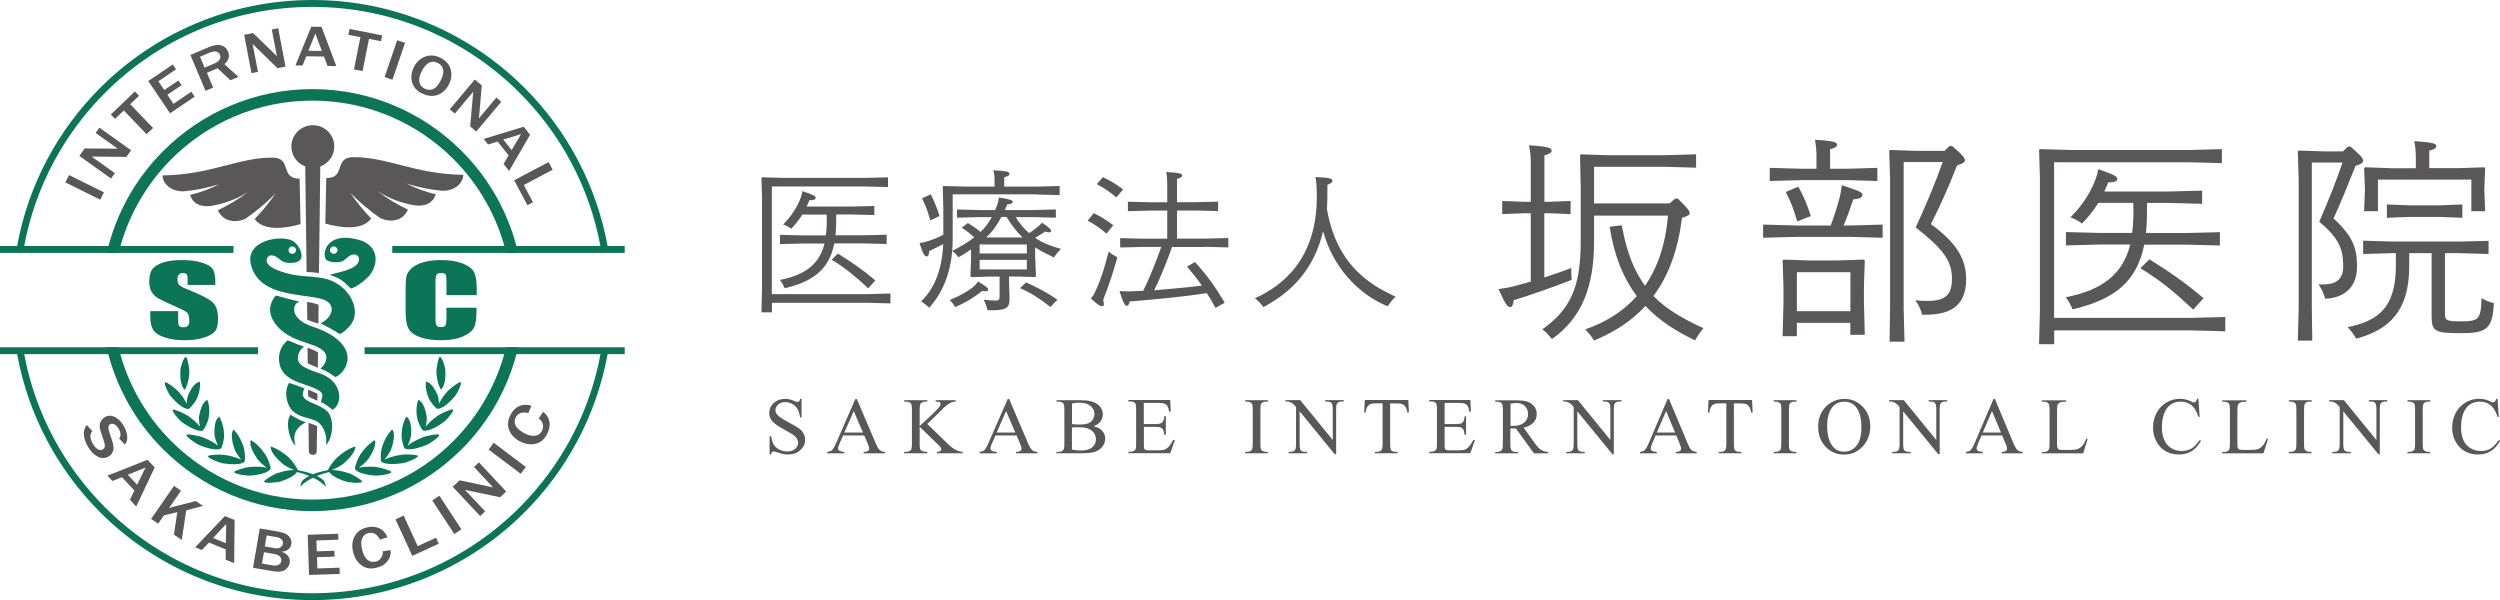 <?xml version="1.0" encoding="UTF-8"?>
<svg id="_レイヤー_2" data-name="レイヤー_2" xmlns="http://www.w3.org/2000/svg" viewBox="0 0 264.36 63.47">
  <defs>
    <style>
      .cls-1, .cls-2 {
        fill: #595757;
      }

      .cls-3, .cls-4 {
        fill: #0c7557;
      }

      .cls-2, .cls-4 {
        fill-rule: evenodd;
      }
    </style>
  </defs>
  <g id="_レイヤー_1-2" data-name="レイヤー_1">
    <g>
      <g>
        <path class="cls-1" d="M84.76,42.18v1.95h-.16c-.05-.37-.14-.67-.27-.89-.13-.22-.32-.4-.56-.53-.24-.13-.49-.19-.75-.19-.29,0-.54.09-.73.26-.19.18-.29.38-.29.6,0,.17.06.33.18.47.17.21.59.48,1.25.83.54.28.9.5,1.1.65.2.15.35.33.45.53.11.2.16.42.16.64,0,.43-.17.79-.51,1.1-.34.31-.77.46-1.3.46-.17,0-.32-.01-.47-.04-.09-.01-.27-.06-.54-.15s-.45-.13-.52-.13-.13.02-.17.06c-.04.04-.07.13-.09.26h-.16v-1.93h.16c.07.4.17.71.3.91.12.2.31.37.57.5.26.13.54.2.84.2.35,0,.63-.09.84-.27.2-.18.31-.4.31-.65,0-.14-.04-.28-.12-.42-.08-.14-.2-.27-.36-.39-.11-.08-.41-.26-.9-.53s-.84-.48-1.05-.65-.36-.34-.47-.53-.16-.41-.16-.64c0-.4.16-.75.47-1.04.32-.29.72-.44,1.21-.44.3,0,.63.07.97.22.16.07.27.1.33.1.07,0,.13-.02.18-.06.05-.04.08-.13.11-.26h.16Z"/>
        <path class="cls-1" d="M91.37,46.05h-2.22l-.39.89c-.1.22-.14.38-.14.49,0,.09.04.16.13.23.08.06.26.11.54.13v.15h-1.81v-.15c.24-.04.4-.1.47-.16.14-.13.3-.4.48-.81l2.02-4.63h.15l2,4.68c.16.38.31.62.44.73.13.11.31.17.55.19v.15h-2.26v-.15c.23-.01.38-.05.46-.11s.12-.14.12-.23c0-.12-.06-.31-.17-.58l-.35-.81ZM91.25,45.74l-.97-2.27-1,2.27h1.97Z"/>
        <path class="cls-1" d="M98.05,44.82l2.12,2.06c.35.34.64.57.89.69.25.12.49.19.74.21v.15h-2.73v-.15c.16,0,.28-.03.35-.08.07-.05.11-.11.11-.18s-.01-.13-.04-.18c-.03-.05-.12-.15-.26-.29l-1.98-1.92v1.81c0,.28.02.47.05.56.03.07.09.13.18.18.12.07.25.1.39.1h.19v.15h-2.45v-.15h.2c.24,0,.41-.07.52-.2.07-.09.1-.3.1-.64v-3.63c0-.29-.02-.47-.06-.57-.03-.07-.09-.13-.17-.17-.12-.07-.25-.1-.39-.1h-.2v-.15h2.45v.15h-.19c-.13,0-.26.03-.39.1-.09.04-.15.11-.18.2s-.05.27-.05.55v1.72c.06-.05.25-.23.58-.53.84-.75,1.34-1.26,1.52-1.51.08-.11.11-.21.11-.29,0-.06-.03-.12-.09-.17-.06-.05-.16-.07-.3-.07h-.13v-.15h2.11v.15c-.12,0-.24.02-.34.05s-.23.09-.37.18c-.15.09-.33.23-.54.42-.06.05-.35.34-.86.85l-.88.85Z"/>
        <path class="cls-1" d="M107.48,46.05h-2.22l-.39.89c-.1.22-.14.38-.14.49,0,.09.04.16.13.23.08.06.26.11.54.13v.15h-1.81v-.15c.24-.04.4-.1.47-.16.14-.13.3-.4.48-.81l2.02-4.63h.15l2,4.68c.16.38.31.62.44.73s.31.17.55.19v.15h-2.26v-.15c.23-.01.38-.05.46-.11s.12-.14.12-.23c0-.12-.06-.31-.17-.58l-.35-.81ZM107.36,45.74l-.97-2.27-1,2.27h1.97Z"/>
        <path class="cls-1" d="M115.57,45.06c.4.08.69.22.89.4.27.25.41.57.41.93,0,.28-.09.55-.27.8s-.43.44-.74.56c-.31.12-.8.18-1.44.18h-2.71v-.15h.22c.24,0,.41-.07.52-.22.06-.1.1-.3.1-.62v-3.63c0-.35-.04-.57-.12-.66-.11-.12-.27-.18-.49-.18h-.22v-.15h2.48c.46,0,.83.03,1.11.1.42.1.75.28.97.53.22.25.34.54.34.87,0,.28-.09.53-.26.76-.17.22-.43.39-.77.5ZM113.35,44.84c.1.02.22.03.36.04s.28.01.44.01c.41,0,.72-.04.93-.13.21-.09.37-.22.48-.4.11-.18.17-.38.17-.59,0-.33-.14-.61-.41-.84s-.67-.35-1.2-.35c-.28,0-.54.03-.76.09v2.16ZM113.35,47.53c.33.08.65.11.97.11.51,0,.9-.11,1.17-.34.27-.23.4-.5.4-.84,0-.22-.06-.43-.18-.63s-.32-.36-.59-.48c-.27-.12-.61-.17-1.02-.17-.17,0-.32,0-.45,0-.13,0-.22.02-.3.03v2.31Z"/>
        <path class="cls-1" d="M120.95,42.62v2.22h1.26c.33,0,.55-.05.66-.15.15-.13.23-.35.25-.67h.16v1.96h-.16c-.04-.27-.08-.45-.12-.53-.05-.1-.13-.17-.25-.23-.12-.06-.29-.08-.53-.08h-1.26v1.85c0,.25.01.4.03.45.02.05.06.1.12.13.06.03.16.05.32.05h.97c.32,0,.56-.02.71-.07.15-.04.29-.13.42-.26.18-.17.35-.43.54-.78h.17l-.49,1.41h-4.42v-.15h.2c.14,0,.26-.03.38-.1.09-.04.15-.11.18-.2.03-.09.05-.27.05-.54v-3.65c0-.36-.04-.58-.11-.66-.1-.11-.27-.17-.51-.17h-.2v-.15h4.42l.06,1.23h-.16c-.06-.3-.13-.5-.2-.61-.07-.11-.18-.19-.32-.25-.11-.04-.31-.06-.6-.06h-1.57Z"/>
        <path class="cls-1" d="M134.07,47.78v.15h-2.41v-.15h.2c.23,0,.4-.07.51-.2.07-.09.1-.3.1-.64v-3.63c0-.29-.02-.47-.05-.56-.03-.07-.08-.13-.17-.18-.12-.07-.25-.1-.38-.1h-.2v-.15h2.41v.15h-.2c-.23,0-.4.07-.5.2-.07.09-.1.3-.1.64v3.63c0,.28.02.47.05.56.03.07.08.13.17.18.12.07.25.1.38.1h.2Z"/>
        <path class="cls-1" d="M135.96,42.31h1.53l3.44,4.22v-3.25c0-.35-.04-.56-.12-.65-.1-.12-.26-.17-.49-.17h-.19v-.15h1.96v.15h-.2c-.24,0-.41.07-.51.22-.06.09-.09.29-.09.61v4.74h-.15l-3.71-4.53v3.46c0,.35.04.56.11.65.1.12.27.17.48.17h.2v.15h-1.96v-.15h.19c.24,0,.41-.07.51-.22.06-.09.09-.29.09-.61v-3.91c-.16-.19-.29-.32-.37-.38-.08-.06-.21-.12-.37-.17-.08-.03-.2-.04-.37-.04v-.15Z"/>
        <path class="cls-1" d="M148.92,42.31l.06,1.32h-.16c-.03-.23-.07-.4-.13-.5-.08-.16-.2-.28-.34-.36-.14-.08-.33-.11-.56-.11h-.79v4.3c0,.35.04.56.11.65.1.12.27.17.48.17h.2v.15h-2.39v-.15h.2c.24,0,.41-.07.51-.22.06-.09.09-.29.09-.61v-4.3h-.68c-.26,0-.45.02-.56.06-.14.05-.27.15-.37.3-.1.15-.16.35-.18.61h-.16l.07-1.32h4.59Z"/>
        <path class="cls-1" d="M152.76,42.62v2.22h1.24c.32,0,.54-.05.64-.15.14-.13.22-.35.24-.67h.15v1.96h-.15c-.04-.27-.08-.45-.12-.53-.05-.1-.13-.17-.24-.23-.11-.06-.29-.08-.52-.08h-1.24v1.85c0,.25.01.4.03.45.02.05.06.1.12.13s.16.05.31.05h.95c.32,0,.55-.02.69-.07.14-.04.28-.13.41-.26.17-.17.35-.43.53-.78h.17l-.49,1.41h-4.34v-.15h.2c.13,0,.26-.03.38-.1.09-.04.15-.11.18-.2s.05-.27.05-.54v-3.65c0-.36-.04-.58-.11-.66-.1-.11-.27-.17-.5-.17h-.2v-.15h4.34l.06,1.23h-.16c-.06-.3-.12-.5-.19-.61-.07-.11-.17-.19-.31-.25-.11-.04-.31-.06-.59-.06h-1.54Z"/>
        <path class="cls-1" d="M163.71,47.94h-1.5l-1.91-2.63c-.14,0-.26,0-.34,0-.04,0-.07,0-.12,0-.04,0-.08,0-.13,0v1.64c0,.35.04.57.12.66.1.12.26.18.47.18h.22v.15h-2.41v-.15h.21c.24,0,.41-.08.51-.23.06-.09.09-.29.09-.61v-3.63c0-.35-.04-.57-.12-.66-.11-.12-.27-.18-.48-.18h-.21v-.15h2.05c.6,0,1.04.04,1.32.13.28.09.52.25.72.48.2.23.3.51.3.84,0,.35-.11.65-.34.9-.23.25-.58.44-1.05.54l1.16,1.61c.27.37.49.62.69.74.19.12.44.2.75.23v.15ZM159.72,45.04c.05,0,.1,0,.14,0,.04,0,.07,0,.1,0,.54,0,.94-.12,1.21-.35s.41-.53.41-.89-.11-.64-.33-.86c-.22-.22-.51-.33-.87-.33-.16,0-.38.03-.65.08v2.34Z"/>
        <path class="cls-1" d="M165.32,42.31h1.53l3.44,4.22v-3.25c0-.35-.04-.56-.12-.65-.1-.12-.26-.17-.49-.17h-.19v-.15h1.96v.15h-.2c-.24,0-.41.07-.51.22-.06.09-.09.29-.09.61v4.74h-.15l-3.71-4.53v3.46c0,.35.04.56.11.65.1.12.27.17.48.17h.2v.15h-1.96v-.15h.19c.24,0,.41-.07.51-.22.06-.09.09-.29.09-.61v-3.91c-.16-.19-.29-.32-.37-.38-.08-.06-.21-.12-.37-.17-.08-.03-.2-.04-.37-.04v-.15Z"/>
        <path class="cls-1" d="M177.25,46.05h-2.18l-.38.89c-.09.22-.14.38-.14.49,0,.09.04.16.12.23.08.06.26.11.53.13v.15h-1.77v-.15c.24-.04.39-.1.46-.16.14-.13.3-.4.47-.81l1.98-4.63h.15l1.96,4.68c.16.38.3.62.43.73.13.11.31.17.54.19v.15h-2.22v-.15c.22-.01.38-.05.45-.11.08-.06.12-.14.12-.23,0-.12-.06-.31-.17-.58l-.34-.81ZM177.13,45.74l-.95-2.27-.98,2.27h1.93Z"/>
        <path class="cls-1" d="M185.27,42.31l.06,1.32h-.16c-.03-.23-.07-.4-.13-.5-.08-.16-.2-.28-.34-.36-.14-.08-.33-.11-.56-.11h-.79v4.3c0,.35.04.56.11.65.1.12.27.17.48.17h.2v.15h-2.39v-.15h.2c.24,0,.41-.07.51-.22.06-.09.09-.29.09-.61v-4.3h-.68c-.26,0-.45.02-.56.06-.14.05-.27.15-.37.3-.1.15-.16.35-.18.61h-.16l.07-1.32h4.59Z"/>
        <path class="cls-1" d="M189.96,47.78v.15h-2.41v-.15h.2c.23,0,.4-.07.51-.2.07-.09.1-.3.1-.64v-3.63c0-.29-.02-.47-.05-.56-.03-.07-.08-.13-.17-.18-.12-.07-.25-.1-.38-.1h-.2v-.15h2.41v.15h-.2c-.23,0-.4.07-.5.2-.07.09-.1.3-.1.64v3.63c0,.28.02.47.05.56.03.07.08.13.17.18.12.07.25.1.38.1h.2Z"/>
        <path class="cls-1" d="M195.07,42.18c.73,0,1.36.28,1.9.83.54.55.8,1.25.8,2.08s-.27,1.56-.81,2.13c-.54.56-1.19.85-1.96.85s-1.43-.27-1.95-.83c-.53-.55-.79-1.26-.79-2.14s.3-1.62.91-2.19c.53-.49,1.16-.73,1.9-.73ZM194.99,42.48c-.5,0-.91.19-1.21.56-.38.46-.57,1.15-.57,2.04s.2,1.62.59,2.12c.3.38.7.56,1.2.56.53,0,.96-.21,1.31-.62.34-.41.52-1.06.52-1.95,0-.96-.19-1.68-.57-2.15-.3-.38-.73-.57-1.26-.57Z"/>
        <path class="cls-1" d="M199.78,42.31h1.53l3.44,4.22v-3.25c0-.35-.04-.56-.12-.65-.1-.12-.26-.17-.49-.17h-.19v-.15h1.96v.15h-.2c-.24,0-.41.07-.51.22-.06.09-.09.29-.09.61v4.74h-.15l-3.71-4.53v3.46c0,.35.04.56.11.65.1.12.27.17.48.17h.2v.15h-1.96v-.15h.19c.24,0,.41-.07.51-.22.06-.09.09-.29.09-.61v-3.91c-.16-.19-.29-.32-.37-.38-.08-.06-.21-.12-.37-.17-.08-.03-.2-.04-.37-.04v-.15Z"/>
        <path class="cls-1" d="M211.71,46.05h-2.18l-.38.89c-.09.22-.14.38-.14.49,0,.09.04.16.12.23.08.06.26.11.53.13v.15h-1.77v-.15c.24-.04.39-.1.46-.16.14-.13.3-.4.47-.81l1.98-4.63h.15l1.96,4.68c.16.38.3.62.43.73.13.11.31.17.54.19v.15h-2.22v-.15c.22-.01.38-.05.45-.11.08-.06.12-.14.12-.23,0-.12-.06-.31-.17-.58l-.34-.81ZM211.59,45.74l-.95-2.27-.98,2.27h1.93Z"/>
        <path class="cls-1" d="M220.62,46.38l.14.03-.48,1.53h-4.36v-.15h.21c.24,0,.41-.08.51-.23.06-.09.09-.29.09-.61v-3.63c0-.35-.04-.57-.12-.66-.11-.12-.27-.18-.48-.18h-.21v-.15h2.55v.15c-.3,0-.51.02-.63.08s-.2.13-.25.22c-.04.09-.07.3-.07.63v3.53c0,.23.02.39.07.47.03.06.08.1.15.13.07.03.28.04.65.04h.41c.43,0,.73-.03.91-.1s.33-.18.48-.34.29-.42.43-.77Z"/>
        <path class="cls-1" d="M232.47,42.18l.13,1.91h-.13c-.17-.57-.42-.99-.73-1.24s-.7-.38-1.15-.38c-.37,0-.71.09-1.01.28-.3.19-.54.49-.71.91-.17.42-.26.93-.26,1.55,0,.51.08.95.25,1.32.16.37.41.66.74.86s.7.3,1.12.3c.37,0,.69-.08.97-.23.28-.16.59-.47.92-.93l.13.08c-.28.5-.61.87-.99,1.1s-.82.35-1.34.35c-.93,0-1.66-.35-2.17-1.04-.38-.51-.57-1.12-.57-1.82,0-.56.13-1.08.38-1.55.25-.47.6-.83,1.04-1.09.44-.26.92-.39,1.45-.39.41,0,.81.1,1.2.3.12.06.2.09.25.09.07,0,.14-.03.19-.08.07-.07.12-.18.15-.31h.15Z"/>
        <path class="cls-1" d="M239.69,46.38l.14.03-.48,1.53h-4.36v-.15h.21c.24,0,.41-.08.51-.23.06-.09.09-.29.09-.61v-3.63c0-.35-.04-.57-.12-.66-.11-.12-.27-.18-.48-.18h-.21v-.15h2.55v.15c-.3,0-.51.02-.63.08s-.2.13-.25.22c-.04.09-.07.3-.07.63v3.53c0,.23.02.39.07.47.03.06.08.1.15.13.07.03.28.04.65.04h.41c.43,0,.73-.03.91-.1s.33-.18.48-.34.29-.42.43-.77Z"/>
        <path class="cls-1" d="M244.43,47.78v.15h-2.41v-.15h.2c.23,0,.4-.07.51-.2.07-.09.1-.3.1-.64v-3.63c0-.29-.02-.47-.05-.56-.03-.07-.08-.13-.17-.18-.12-.07-.25-.1-.38-.1h-.2v-.15h2.41v.15h-.2c-.23,0-.4.07-.5.2-.07.09-.1.3-.1.64v3.63c0,.28.02.47.05.56.03.07.08.13.17.18.12.07.25.1.38.1h.2Z"/>
        <path class="cls-1" d="M246.32,42.31h1.53l3.44,4.22v-3.25c0-.35-.04-.56-.12-.65-.1-.12-.26-.17-.49-.17h-.19v-.15h1.96v.15h-.2c-.24,0-.41.07-.51.22-.06.09-.09.29-.09.61v4.74h-.15l-3.71-4.53v3.46c0,.35.04.56.11.65.1.12.27.17.48.17h.2v.15h-1.96v-.15h.19c.24,0,.41-.07.51-.22.06-.09.09-.29.09-.61v-3.91c-.16-.19-.29-.32-.37-.38-.08-.06-.21-.12-.37-.17-.08-.03-.2-.04-.37-.04v-.15Z"/>
        <path class="cls-1" d="M256.98,47.78v.15h-2.41v-.15h.2c.23,0,.4-.07.51-.2.07-.09.1-.3.1-.64v-3.63c0-.29-.02-.47-.05-.56-.03-.07-.08-.13-.17-.18-.12-.07-.25-.1-.38-.1h-.2v-.15h2.41v.15h-.2c-.23,0-.4.07-.5.2-.07.09-.1.3-.1.64v3.63c0,.28.02.47.05.56.03.07.08.13.17.18.12.07.25.1.38.1h.2Z"/>
        <path class="cls-1" d="M264.1,42.18l.13,1.91h-.13c-.17-.57-.42-.99-.73-1.24s-.7-.38-1.15-.38c-.37,0-.71.09-1.01.28-.3.19-.54.49-.71.91-.17.42-.26.93-.26,1.55,0,.51.08.95.25,1.32.16.37.41.66.74.86s.7.3,1.12.3c.37,0,.69-.08.97-.23.28-.16.59-.47.92-.93l.13.08c-.28.5-.61.87-.99,1.1s-.82.35-1.34.35c-.93,0-1.66-.35-2.17-1.04-.38-.51-.57-1.12-.57-1.82,0-.56.13-1.08.38-1.55.25-.47.6-.83,1.04-1.09.44-.26.92-.39,1.45-.39.41,0,.81.1,1.2.3.12.06.2.09.25.09.07,0,.14-.03.19-.08.07-.07.12-.18.15-.31h.15Z"/>
      </g>
      <g>
        <path class="cls-1" d="M81.63,31.1h10.12l2.41-.06v1.04l-2.41-.06h-10.12v1.01h-1.11l.06-2.49v-9.71l-.06-2.02.06-.06,2.34.06h8.57l2.41-.06v1.03l-2.41-.06h-9.87v11.4ZM84.85,22.68c-.34.55-.72,1.03-1.19,1.51-.21-.18-.55-.35-.85-.45.88-.88,1.52-1.88,1.88-2.89.08-.22.13-.43.16-.64,1.28.43,1.4.55,1.4.72,0,.15-.18.24-.56.24h-.1c-.1.24-.19.47-.29.67h4.75l2.41-.06v.96l-2.41-.06h-1.62c0,.69-.02,1.64-.08,2.2h3l2.41-.06v.98l-2.41-.06h-3.13c-.53,2.71-2.2,4.03-5.25,4.74-.1-.26-.3-.64-.5-.88,2.75-.53,4.19-1.73,4.72-3.85h-2.3l-2.41.06v-.98l2.41.06h2.44c.06-.47.1-1,.1-1.51,0-.23-.02-.45-.02-.69h-2.57ZM88.59,26.81c1.48.92,2.54,1.64,3.97,2.84l-.75.84c-1.27-1.19-2.34-2.1-3.87-3.03l.66-.64Z"/>
        <path class="cls-1" d="M109.67,20.55h-8.93v4.74c0,3.5-1.16,5.78-2.47,7.24-.29-.26-.58-.48-.87-.67,1.27-1.19,2.2-3.08,2.34-6.05-.43.22-.9.47-1.48.74-.03.43-.11.56-.26.56-.21,0-.37-.14-.77-1.41.4-.05.71-.13,1.09-.26.53-.18.92-.35,1.43-.61v-2.76l-.06-2.34.06-.06,2.34.06h3.08v-.79c0-.29-.03-.55-.13-.93,1.53.06,1.7.19,1.7.37,0,.14-.06.24-.55.37v.98h3.45l2.41-.06v.96l-2.41-.06ZM98.42,20.55c.37.71.63,1.35.93,2.3l-.98.45c-.24-.87-.48-1.57-.87-2.33l.92-.42ZM103.41,29.76c.93.56,1.09.72,1.09.85,0,.16-.15.18-.27.18-.1,0-.21,0-.37-.03-.91.74-1.73,1.22-2.86,1.72-.11-.26-.4-.59-.58-.75,1.06-.42,1.88-.92,2.36-1.28.32-.26.46-.42.63-.67ZM109.48,27.37l.06,1.83-.06.1-1.86-.06h-.92v.66l.05,1.53c.03,1.08-.22,1.38-1.88,1.38h-.45c-.06-.31-.23-.8-.4-1.11.61.06.93.08,1.3.08.3,0,.38-.06.38-.51v-2.02h-1.15l-1.85.06-.08-.11.06-1.81v-1.03c-.42.32-.85.59-1.33.85-.19-.27-.38-.48-.66-.67.96-.5,1.72-.96,2.34-1.45-.4-.35-.8-.67-1.33-1.01l.64-.5c.48.29.92.58,1.35.95.47-.45.87-1,1.19-1.57h-1.27l-2.41.06v-.87l2.41.06h1.62c.06-.14.13-.3.19-.46.11-.29.18-.59.21-.87,1.38.21,1.46.35,1.46.48,0,.15-.16.19-.58.26-.1.21-.18.4-.26.59h2.99l2.41-.06v.87l-2.41-.06h-1.83c.37.63.85,1.2,1.41,1.69.47-.29.77-.55,1.04-.77.11-.1.24-.24.32-.34.87.58.96.75.96.9,0,.08-.06.13-.21.13-.1,0-.23-.02-.4-.08-.37.24-.71.43-1.07.66.8.55,1.72.9,2.73,1.17-.27.27-.48.5-.74.91-.75-.37-1.38-.67-1.99-1.07v1.24ZM108.58,25.85h-4.99v.95h4.99v-.95ZM103.59,28.49h4.99v-1.01h-4.99v1.01ZM108.13,25.11c-.67-.64-1.2-1.38-1.69-2.17h-.55c-.42.8-.93,1.56-1.61,2.17h3.84ZM108.5,29.86c1.17.53,2.17,1.04,3.32,1.83l-.75.77c-1-.8-2.02-1.48-3.21-1.99l.64-.61Z"/>
        <path class="cls-1" d="M117.01,24.71c-.64-.56-1.28-.99-1.99-1.38l.63-.79c.74.35,1.4.75,2.07,1.28l-.71.88ZM115.82,30.84c.61-1.32.96-2.46,1.41-4.22.27.22.66.45.93.59-.4,1.45-.93,3.05-1.51,4.51.05.18.08.32.08.43,0,.15-.05.23-.16.23-.21,0-.45-.08-1.22-.84.23-.23.31-.35.47-.71ZM118.04,20.87c-.64-.55-1.33-1.01-2.05-1.4l.63-.74c.75.34,1.45.77,2.14,1.3l-.71.84ZM127.46,26.12h-3.52c-.55,1.56-1.17,3.08-1.89,4.58,1.68-.15,3.35-.29,5.04-.5-.48-.69-1.01-1.36-1.57-2.01l.84-.48c1.25,1.35,2.2,2.7,3.15,4.3l-.98.55c-.29-.55-.59-1.06-.92-1.56-2.6.39-5.12.63-8.16.88-.06.35-.18.46-.32.46s-.34-.21-.75-1.56c.31.02.58.03.85.03h.31c.43-.02.9-.03,1.35-.06.74-1.51,1.35-3.07,1.91-4.64h-1.94l-2.41.06v-.99l2.41.06h2.57v-2.97h-1.75l-2.41.06v-1l2.41.06h1.75v-1.96c0-.47-.03-.85-.11-1.24,1.48.08,1.69.19,1.69.35,0,.14-.11.27-.55.38v2.46h1.94l2.41-.06v1l-2.41-.06h-1.94v2.97h3.02l2.41-.06v.99l-2.41-.06Z"/>
        <path class="cls-1" d="M139.23,20.18c0-.55-.05-1.08-.13-1.46,1.61.06,1.8.19,1.8.39s-.18.29-.53.42c0,1.22-.02,2.02-.05,2.62.3,1.69.85,3.34,1.77,4.78.8,1.28,1.91,2.34,3.16,3.18.74.5,1.53.88,2.33,1.27-.29.21-.58.66-.85,1.01-3.28-1.36-5.84-4.32-6.82-7.95-.87,3.74-3.08,6.34-6.31,8.03-.26-.34-.51-.63-.9-.93,3.47-1.57,5.72-4.27,6.36-8.27.11-.71.18-1.46.18-2.28v-.8Z"/>
        <path class="cls-1" d="M163.3,21.34h.46l2.32-.09v1.39l-2.32-.09h-.46v6.79c.97-.32,1.97-.65,2.85-1,0,.37,0,.81.05,1.25-1.95.77-4.13,1.53-6.14,2.16-.05.46-.14.72-.35.72-.3,0-.49-.21-1.25-1.9.63-.09,1.11-.16,1.62-.3.53-.14,1.14-.3,1.79-.49v-7.23h-.7l-2.32.09v-1.39l2.32.09h.7v-4.15c0-.67-.07-1.28-.19-1.83,2.11.14,2.39.3,2.39.56,0,.21-.21.37-.76.51v4.92ZM168.56,22.78v2.78c0,4.75-1.28,8.05-4.45,10.29-.28-.32-.63-.76-1.02-1.02,2.92-2.09,4.06-4.38,4.06-9.27v-5.77l-.07-3.38.09-.09,2.69.09h6.24l3.25-.09v1.41l-3.25-.09h-7.54v3.87h7.98l.6-.51h.28c1.04,1.02,1.25,1.32,1.25,1.51,0,.21-.12.3-.81.53-.42,3.39-1.41,6.1-3.02,8.26,1.37,1.41,3.13,2.41,5.29,3.41-.32.37-.63.81-.88,1.28-2.02-.95-3.8-2.09-5.26-3.64-1.41,1.55-3.22,2.74-5.43,3.66-.23-.39-.58-.83-.93-1.18,2.23-.77,4.06-1.95,5.45-3.52-1.37-1.83-2.39-4.17-2.87-7.33l1.28-.16c.51,2.83,1.32,4.85,2.46,6.4,1.34-1.95,2.18-4.41,2.43-7.42h-7.82Z"/>
        <path class="cls-1" d="M189.92,23.85h3.66c.44-1.16.74-2.16.97-3.04.09-.42.16-.72.21-1.23,1.88.63,2.18.74,2.18,1.04,0,.23-.25.42-.97.46-.3.9-.58,1.72-1.02,2.76h.88l3.25-.09v1.39l-3.25-.09h-5.91l-3.48.09v-1.39l3.48.09ZM192.08,17.84v-1.28c0-.67-.05-1.23-.16-1.78,2.06.12,2.34.28,2.34.51,0,.19-.16.35-.74.49v2.06h1.99l3.01-.09v1.39l-3.01-.09h-5.12l-3.25.09v-1.39l3.25.09h1.69ZM195.67,34.14h-5.66v1.41h-1.51l.09-3.39v-1.93l-.09-2.69.09-.09,2.69.09h3.13l2.69-.09.09.09-.09,2.69v1.74l.09,3.43h-1.53v-1.28ZM190.16,19.74c.56.97.97,1.99,1.32,3.11l-1.44.56c-.37-1.3-.65-2.04-1.21-3.11l1.32-.56ZM195.67,32.91v-4.13h-5.66v4.13h5.66ZM206.16,15.45h.28c.97.83,1.34,1.23,1.34,1.48s-.23.37-.84.56c-.9,2.32-1.69,4.1-2.76,6.21,2.62,1.9,3.73,3.62,3.73,5.82,0,3.22-2.2,3.76-4.36,3.76h-.3c-.16-.63-.35-1.02-.72-1.53.49.05.9.07,1.28.07,1.92,0,2.6-.65,2.6-2.37,0-1.95-1.07-3.22-3.83-5.4,1.25-2.76,1.97-4.47,2.85-6.91h-4.13v15.51l.09,3.48h-1.58l.05-3.48v-14.01l-.09-2.69.09-.09,2.69.09h3.08l.51-.51Z"/>
        <path class="cls-1" d="M217.22,33.61h14.61l3.48-.09v1.51l-3.48-.09h-14.61v1.46h-1.6l.09-3.59v-14.03l-.09-2.92.09-.09,3.38.09h12.38l3.48-.09v1.48l-3.48-.09h-14.26v16.46ZM221.88,21.46c-.49.79-1.04,1.48-1.72,2.18-.3-.25-.79-.51-1.23-.65,1.28-1.28,2.2-2.71,2.71-4.17.12-.32.19-.63.23-.93,1.86.63,2.02.79,2.02,1.04,0,.21-.25.35-.81.35h-.14c-.14.35-.28.67-.42.97h6.86l3.48-.09v1.39l-3.48-.09h-2.34c0,1-.02,2.37-.12,3.18h4.34l3.48-.09v1.41l-3.48-.09h-4.52c-.77,3.92-3.18,5.82-7.58,6.84-.14-.37-.44-.93-.72-1.28,3.96-.77,6.05-2.5,6.82-5.57h-3.32l-3.48.09v-1.41l3.48.09h3.52c.09-.67.14-1.44.14-2.18,0-.32-.02-.65-.02-1h-3.71ZM227.28,27.42c2.13,1.32,3.66,2.37,5.73,4.11l-1.09,1.21c-1.83-1.72-3.38-3.04-5.59-4.38l.95-.93Z"/>
        <path class="cls-1" d="M247.76,16.01l.51-.51h.28c.97.84,1.34,1.23,1.34,1.48s-.21.37-.81.56c-.83,2.09-1.41,3.55-2.32,5.56,2.13,1.95,2.48,3.25,2.48,5.1,0,2.13-1.28,3.29-3.36,3.39-.19-.63-.37-1.02-.72-1.53.16.02.32.02.46.02,1.34,0,2.16-.49,2.16-1.9,0-1.74-.35-2.92-2.53-4.73,1.11-2.57,1.72-4.15,2.46-6.26h-3.25v15.35l.05,3.48h-1.53l.09-3.48v-13.54l-.09-2.99.09-.09,2.69.09h1.99ZM253.35,26.77h-.44l-3.02.09v-1.41l3.02.09h7.23l3.01-.07v1.39l-3.01-.09h-1.6v6.42c0,.7.21.79,1.62.79,1.95,0,2.18-.16,2.25-2.46.46.28.83.42,1.3.53-.12,2.78-.81,3.18-3.5,3.18s-3.08-.16-3.08-1.76v-6.7h-2.37v1.41c0,4.78-2.2,6.72-5.61,7.63-.25-.44-.51-.81-.9-1.21,3.13-.67,5.1-1.95,5.1-6.52v-1.32ZM252.77,17.79h2.69v-1.07c0-.67-.05-1.23-.16-1.79,2.04.12,2.32.28,2.32.51,0,.19-.16.35-.74.49v1.85h3.13l2.69-.09.09.09-.09,2.23.09,2.32h-1.46v-3.34h-9.88v3.34h-1.46l.09-2.32-.09-2.23.09-.09,2.69.09ZM258.06,22.94h-3.34l-2.32.09v-1.41l2.32.09h3.34l2.32-.09v1.41l-2.32-.09Z"/>
      </g>
    </g>
    <g>
      <path class="cls-3" d="M54.79,36.72c-.95,4.16-3.06,7.88-5.98,10.79-4.04,4.04-9.62,6.54-15.78,6.54s-11.74-2.5-15.78-6.54c-2.92-2.92-5.03-6.63-5.98-10.79h1.26c.93,3.82,2.89,7.24,5.58,9.93,3.82,3.82,9.09,6.18,14.91,6.18s11.1-2.36,14.91-6.18c2.69-2.69,4.66-6.11,5.58-9.93h1.26ZM33.03,9.42c6.16,0,11.74,2.5,15.78,6.54,2.92,2.91,5.03,6.63,5.98,10.79h-1.26c-.93-3.82-2.89-7.24-5.58-9.93-3.82-3.82-9.09-6.18-14.91-6.18s-11.1,2.36-14.91,6.18c-2.69,2.69-4.66,6.11-5.58,9.93h-1.26c.95-4.16,3.06-7.88,5.98-10.79,4.04-4.04,9.62-6.54,15.78-6.54Z"/>
      <path class="cls-3" d="M33.03,0c8.76,0,16.7,3.55,22.44,9.29,4.46,4.46,7.6,10.25,8.78,16.72h1.81v.73h-24.58v-.73h22.01c-1.17-6.27-4.22-11.87-8.55-16.2C49.34,4.2,41.59.73,33.03.73s-16.31,3.47-21.92,9.08C6.78,14.14,3.73,19.75,2.56,26.01h22.13v.73H0v-.73h1.81c1.18-6.47,4.32-12.26,8.78-16.72C16.34,3.55,24.27,0,33.03,0M0,36.72h27.29v.73H2.56c1.17,6.27,4.22,11.87,8.55,16.2,5.61,5.61,13.36,9.08,21.92,9.08s16.31-3.47,21.92-9.08c4.33-4.33,7.38-9.93,8.55-16.2h-24.95v-.73h27.51v.73h-1.81c-1.18,6.47-4.32,12.26-8.78,16.72-5.74,5.74-13.68,9.29-22.44,9.29s-16.7-3.55-22.44-9.29c-4.46-4.46-7.6-10.25-8.78-16.72H0v-.73Z"/>
      <g>
        <path class="cls-4" d="M28.62,49.57s0,0,0,0c.05-.18-.3-1.12-.55-1.49-.75-1.13-1.53-1.54-1.53-1.54,0,0-.38.44.66,1.98.16.23.66.71,1.02.94-.38-.08-1.01-.16-1.85-.08-.49.05-1.61.4-1.61.53,0,.22,1.33.42,1.76.38,1.94-.17,2.08-.72,2.08-.72Z"/>
        <path class="cls-4" d="M25.86,48.79c.1-.15.03-1.13-.1-1.54-.41-1.24-1.05-1.82-1.05-1.82,0,0-.5.33.08,2.04.09.26.44.83.73,1.14-.34-.16-.94-.39-1.8-.51-.5-.07-1.69,0-1.73.13-.07.21,1.19.7,1.62.77,1.92.29,2.24-.18,2.26-.2Z"/>
        <path class="cls-4" d="M23.37,47.41s0,0,0,0c0,0,0,0,0,0h0c.15-.14.35-1.04.33-1.44-.05-1.24-.51-1.91-.51-1.91,0,0-.59.19-.51,1.89.01.25.19.82.38,1.18-.3-.23-.81-.57-1.59-.88-.47-.18-1.67-.39-1.74-.28-.13.18.96.94,1.37,1.11,1.69.67,2.19.39,2.27.34Z"/>
        <path class="cls-4" d="M21.4,45.54s0,0,0,0c.15,0,.59-.92.66-1.33.21-1.19-.12-1.91-.12-1.91,0,0-.62.09-.89,1.73-.04.22.01.73.11,1.1-.23-.29-.63-.7-1.25-1.14-.41-.28-1.52-.75-1.63-.67-.18.14.67,1.12,1.03,1.37,1.34.94,1.94.89,2.1.86Z"/>
        <path class="cls-4" d="M19.87,43.24s.01,0,.02,0c.01,0,.03,0,.04,0,.01,0,.02,0,.02,0,0,0,0,0,0,0,.21-.11.73-.76.87-1.09.46-1.06.31-1.78.31-1.78,0,0-.62-.03-1.24,1.43-.07.18-.14.57-.14.9-.15-.32-.41-.76-.86-1.27-.32-.36-1.28-1.07-1.41-1.01-.22.1.33,1.21.61,1.53.99,1.14,1.58,1.28,1.78,1.3Z"/>
        <path class="cls-4" d="M19.55,41.21s.43-.63.47-1.9c.01-.44-.21-1.51-.35-1.55-.23-.06-.59,1.05-.6,1.44-.07,1.74.48,2.02.48,2.02Z"/>
        <path class="cls-4" d="M36.88,50.04c-.78-.27-1.41-.34-1.79-.34.42-.15,1.03-.5,1.25-.69,1.44-1.27,1.21-1.8,1.21-1.8,0,0-.86.23-1.9,1.16-.34.31-.96,1.16-.95,1.34,0,0,0,0,0,0-.48.09-1.07.23-1.61.44-.54-.21-1.14-.35-1.61-.44,0,0,0,0,0,0,0-.18-.61-1.03-.95-1.34-1.04-.93-1.9-1.16-1.9-1.16,0,0-.23.52,1.21,1.8.22.19.84.54,1.25.69-.38,0-1.01.07-1.79.34-.45.16-1.41.76-1.37.89.06.22,1.38.1,1.79-.03,1.15-.39,1.55-.77,1.69-.99.38.1.83.23,1.29.42-.28.14-.53.3-.7.48-.07.07-.18.27-.25.67.36-.41.85-.72,1.36-.97.51.25,1,.57,1.36.97-.08-.4-.19-.6-.25-.67-.18-.18-.42-.34-.7-.48.46-.19.91-.32,1.29-.42.14.22.54.6,1.69.99.4.14,1.73.25,1.79.03.04-.13-.92-.73-1.37-.89Z"/>
        <path class="cls-4" d="M39.79,49.38c-.84-.08-1.47,0-1.85.08.36-.24.86-.71,1.02-.94,1.04-1.54.66-1.98.66-1.98,0,0-.78.42-1.53,1.54-.25.37-.6,1.31-.55,1.49,0,0,0,0,0,0,0,0,.14.55,2.08.72.43.04,1.77-.16,1.76-.38,0-.13-1.12-.48-1.61-.53Z"/>
        <path class="cls-4" d="M42.45,48.09c-.85.12-1.45.35-1.8.51.29-.31.64-.88.73-1.14.58-1.71.08-2.04.08-2.04,0,0-.64.58-1.05,1.82-.14.41-.21,1.39-.1,1.54.01.02.34.48,2.26.2.44-.06,1.69-.56,1.62-.77-.04-.13-1.24-.2-1.73-.13Z"/>
        <path class="cls-4" d="M44.69,46.25c-.78.3-1.29.64-1.59.88.19-.36.36-.93.38-1.18.08-1.7-.51-1.89-.51-1.89,0,0-.47.68-.51,1.91-.02.4.19,1.29.33,1.44h0s0,0,0,0c0,0,0,0,0,0,.07.05.58.33,2.27-.34.41-.16,1.5-.92,1.37-1.11-.08-.11-1.27.1-1.74.28Z"/>
        <path class="cls-4" d="M46.26,43.98c-.63.43-1.02.85-1.25,1.14.1-.37.14-.87.11-1.1-.27-1.64-.89-1.73-.89-1.73,0,0-.33.72-.12,1.91.07.42.51,1.34.66,1.33,0,0,0,0,0,0,.15.04.75.09,2.1-.86.36-.25,1.2-1.22,1.03-1.37-.11-.09-1.22.38-1.63.67Z"/>
        <path class="cls-4" d="M48.69,40.41c-.13-.06-1.09.65-1.41,1.01-.44.5-.7.94-.86,1.27,0-.33-.07-.73-.14-.9-.62-1.46-1.24-1.43-1.24-1.43,0,0-.15.72.31,1.78.14.33.67.98.87,1.09,0,0,0,0,0,0,0,0,0,0,.02,0,.02,0,.03.01.04,0,0,0,.01,0,.02,0,.2-.01.79-.16,1.78-1.3.28-.32.83-1.44.61-1.53Z"/>
        <path class="cls-4" d="M47.1,39.18c-.02-.39-.38-1.5-.6-1.44-.13.04-.36,1.11-.35,1.55.04,1.27.47,1.9.47,1.9,0,0,.55-.28.48-2.02Z"/>
      </g>
      <g>
        <path class="cls-2" d="M48.99,18.5c.01.77-.82,1.72-2.27,1.67-1.26-.12-2.5-.37-3.71-.75.97.5,2,.88,3.07,1.13-.33,1.02-1.22,1.28-2.17,1.17-1.43-.22-2.8-.74-4.01-1.52,1.01.77,2.09,1.43,3.24,1.97-.59,1.31-1.99,1.34-2.93.89-1.14-.79-2.2-1.68-3.18-2.67.67.96,1.41,1.87,2.22,2.71-.9,1.25-3.06,1.05-4.85.54l.1-4.81c2.17,0,.7-2.27,2.96-2.21,3.55,0,6.45,1.8,11.54,1.87"/>
        <path class="cls-2" d="M17.19,18.56c-.01.77.82,1.72,2.27,1.67,1.26-.12,2.5-.37,3.71-.75-.97.5-2,.88-3.07,1.13.33,1.02,1.22,1.28,2.17,1.17,1.43-.22,2.8-.74,4.01-1.52-1.01.77-2.09,1.43-3.24,1.97.59,1.31,1.99,1.34,2.93.89,1.14-.79,2.2-1.68,3.18-2.67-.67.96-1.41,1.87-2.22,2.71.9,1.25,3.06,1.05,4.85.54l-.1-4.81c-2.17,0-.7-2.28-2.96-2.22-3.55,0-6.45,1.82-11.54,1.88"/>
      </g>
      <path class="cls-2" d="M33.53,45.04l-.04,2.7c0,.2-.16.35-.36.35h-.11c-.2,0-.36-.16-.36-.35l-.04-3.02c.41.12.72.23.91.33M33.57,41.64v.72c-.43-.14-.75-.31-.99-.47v-.69c.44.18.77.33.99.44ZM33.63,37.25l-.02,1.63c-.4-.15-.76-.31-1.07-.46l-.02-1.66c.44.16.81.33,1.11.49ZM33.69,32.23l-.02,1.99c-.43-.12-.82-.26-1.18-.41l-.02-1.88c.37.05.83.14,1.23.3ZM33.87,17.6l-.14,11.27c-.43-.06-.88-.09-1.31-.11l-.14-11.16c-.86-.32-1.47-1.14-1.47-2.11,0-1.24,1.01-2.25,2.27-2.25s2.27,1.01,2.27,2.25c0,.96-.61,1.79-1.47,2.11Z"/>
      <g>
        <path class="cls-4" d="M31.11,32.67c-.03.75.63,1.26,1.21,1.57.45.23.91.34,1.37.53,4.6,1.83,2.98,4.66,1.76,5.1-.67-.48-.86-.59-1.58-.9.36-.26.59-.65.64-1.08,0-.03,0-.06,0-.1h0s0,0,0,0c0-.2-.07-.42-.28-.64-.41-.43-1.13-.66-1.8-.88-.69-.23-1.31-.45-1.89-.79-1.36-.77-2.83-2.52-1.38-4.23.52.13,1.76.49,2.48.63-.32.15-.52.41-.53.81"/>
        <path class="cls-4" d="M34.09,39.58c2.26.98,2.07,3.24,1.08,3.75-.24-.16-.36-.3-.62-.47-.23-.16-.38-.21-.62-.36.17-.71.56-1.02-1.16-1.64-1.4-.5-3.17-.89-3.27-2.82-.04-.76.26-1.53.91-2.05.32.08.67.28,1.01.41.25.09.49.17.74.25-.42.28-.67.76-.66,1.25h0c0,.07,0,.14.02.2h0s0,0,0,0c.21.83,1.96,1.22,2.57,1.49"/>
        <path class="cls-4" d="M34.49,43.39c1.01.8.66,3.08-.02,3.65.19-1.35-.54-2.28-.99-2.5-.84-.41-1.78-.38-2.52-1.07-.6-.55-1-1.99-.4-2.97.18.02.94.29,1.63.57-.73,1.48,1.05,1.33,2.29,2.32"/>
        <path class="cls-4" d="M31.26,47.12c-.64-.51-1.13-2.43-.55-3.26.67.35.81.54,1.65.8-.54.25-1.61.9-1.1,2.46"/>
        <path class="cls-4" d="M34.03,31.62c-2.2-.61-6.49-.22-7.46-3.49-.82-2.76,3.21-3.32,4.38-2.66.67.37,1.58,2.02.28,2.28-.6.12-1.16.06-1.56-.25-.27-.21-.83-.75-1.32-.36-.83,1.11,1.94,1.78,2.7,1.92,1.33.25,2.84.12,4.04.64,1.97.86,3.04,3.08,2.08,4.53-.23.34-.8.94-1.26,1.09-.66-.44-1.48-.87-2.02-1.12,1.36-.66,1.73-2.13.13-2.58ZM30.91,26.06c-.22,0-.4.18-.4.39s.18.39.4.39.4-.18.4-.39-.18-.39-.4-.39Z"/>
        <path class="cls-4" d="M34.83,29.07c.86-.28,1.62-.33,2.42-.75,1.33-.7.58-1.89-.37-1.21-.33.23-.47.53-1.03.61-.42.06-1.06-.02-1.32-.23-.54-.44-.18-3.13,3.45-2.12,2.01.56,2.19,2.5.99,3.88-.28.32-1.3,1.14-1.87,1.26-.81-.8-1.08-1.06-2.27-1.45ZM35.29,26.06c-.22,0-.4.18-.4.39s.18.39.4.39.4-.18.4-.39-.18-.39-.4-.39Z"/>
      </g>
      <path class="cls-3" d="M22.79,30.13h-2.95v-.6c0-.28-.04-.46-.11-.54-.08-.08-.2-.12-.38-.12-.19,0-.34.05-.43.16-.1.1-.15.26-.15.47,0,.27.05.48.17.61.11.14.4.3.9.5,1.41.56,2.31,1.02,2.67,1.38.37.36.55.94.55,1.74,0,.58-.1,1.01-.31,1.28s-.6.51-1.18.69c-.58.19-1.26.28-2.04.28-.85,0-1.58-.11-2.18-.32-.6-.21-.99-.49-1.18-.82-.19-.33-.28-.8-.28-1.41v-.53h2.95v.99c0,.31.04.5.12.59.08.09.23.13.44.13s.37-.06.47-.17c.1-.11.15-.28.15-.49,0-.48-.1-.79-.29-.94-.2-.15-.7-.39-1.49-.74-.79-.35-1.31-.6-1.57-.76-.26-.16-.47-.38-.64-.65-.17-.28-.25-.63-.25-1.07,0-.62.12-1.08.36-1.37.24-.29.63-.51,1.16-.68.53-.16,1.18-.24,1.93-.24.83,0,1.53.09,2.11.27s.97.4,1.15.67.28.73.28,1.38v.32Z"/>
      <path class="cls-3" d="M50.39,31.21h-3.18v-1.42c0-.41-.03-.67-.1-.77-.07-.1-.22-.15-.45-.15-.26,0-.43.06-.5.19-.07.12-.11.39-.11.8v3.78c0,.4.04.65.11.77.07.12.23.18.48.18s.39-.06.46-.18c.07-.12.11-.41.11-.85v-1.02h3.18v.32c0,.84-.09,1.44-.27,1.79-.18.35-.57.66-1.18.93-.61.27-1.36.4-2.26.4s-1.7-.11-2.3-.34c-.6-.22-1-.54-1.2-.93-.2-.4-.29-1-.29-1.79v-2.38c0-.59.03-1.03.09-1.32.06-.29.24-.58.54-.85s.71-.49,1.25-.64c.53-.16,1.14-.23,1.83-.23.94,0,1.71.12,2.32.36.61.24,1.01.54,1.2.9s.29.92.29,1.68v.77Z"/>
      <g>
        <path class="cls-1" d="M10.99,20.34l-.39.78-3.69-1.83.39-.78,3.69,1.83Z"/>
        <path class="cls-1" d="M13.86,15.9l-.49.69-3.21-.03s-.13,0-.24,0c-.05,0-.13,0-.23,0l2.46,1.75-.41.57-3.35-2.39.56-.79,2.96.02s.2,0,.54,0l-2.34-1.66.4-.56,3.35,2.39Z"/>
        <path class="cls-1" d="M16.18,13.54l-.68.65-2.41-2.51-.93.89-.44-.46,2.54-2.44.44.46-.93.89,2.41,2.51Z"/>
        <path class="cls-1" d="M20.59,10.22l-2.61,1.76-2.3-3.41,2.59-1.75.34.51-1.86,1.26.62.93,1.5-1.01.33.5-1.5,1.01.64.96,1.89-1.28.36.53Z"/>
        <path class="cls-1" d="M25.21,8.13l-.85.36-1.35-1.27-1.13.48.66,1.56-.81.34-1.6-3.79,1.94-.82c.54-.23.98-.29,1.32-.19.34.1.58.31.72.64.21.49.08.94-.38,1.35l1.49,1.34ZM21.64,7.15l1-.42c.29-.12.48-.27.58-.43.1-.16.11-.34.03-.52-.07-.17-.2-.27-.38-.32s-.4-.01-.65.09l-1.07.45.48,1.14Z"/>
        <path class="cls-1" d="M30.17,7.05l-.83.16-2.3-2.24s-.09-.09-.17-.17c-.04-.03-.09-.09-.16-.16l.57,2.96-.69.13-.77-4.05.95-.18,2.12,2.06s.15.14.39.38l-.54-2.82.68-.13.77,4.05Z"/>
        <path class="cls-1" d="M35.56,6.99l-.93-.02-.37-.99-1.87-.03-.4.97h-.75s1.68-4.1,1.68-4.1l1.08.02,1.56,4.14ZM34.03,5.39l-.68-1.85-.74,1.83,1.41.02Z"/>
        <path class="cls-1" d="M38.35,7.52l-.92-.18.68-3.41-1.27-.25.12-.62,3.45.68-.12.62-1.27-.25-.68,3.41Z"/>
        <path class="cls-1" d="M41.5,8.43l-.83-.28,1.33-3.9.83.28-1.33,3.9Z"/>
        <path class="cls-1" d="M44.6,9.88c-.57-.3-.92-.72-1.04-1.25-.13-.53-.05-1.06.24-1.6.28-.53.68-.88,1.21-1.06.53-.18,1.07-.12,1.62.17.56.3.9.71,1.04,1.23.13.53.06,1.06-.22,1.59-.3.56-.71.93-1.23,1.09-.52.17-1.06.1-1.61-.19ZM44.88,9.36c.28.15.57.17.86.08.3-.09.58-.4.85-.91.22-.42.32-.79.28-1.11-.03-.32-.22-.57-.55-.75-.66-.35-1.23-.07-1.71.83-.23.44-.32.82-.28,1.13.05.32.23.56.54.72Z"/>
        <path class="cls-1" d="M50.37,13.92l-.65-.55.28-3.2s.01-.13.02-.24c0-.05.01-.13.02-.23l-1.94,2.31-.54-.45,2.65-3.15.74.62-.26,2.95s-.02.2-.05.54l1.84-2.2.53.44-2.65,3.15Z"/>
        <path class="cls-1" d="M53.83,18.07l-.58-.73.53-.91-1.16-1.46-1.01.31-.46-.59,4.23-1.29.67.85-2.22,3.83ZM54.1,15.87l1-1.69-1.88.58.88,1.11Z"/>
        <path class="cls-1" d="M55.77,21.7l-1.4-2.64,3.64-1.92.43.81-3.05,1.61.97,1.83-.59.31Z"/>
      </g>
      <g>
        <path class="cls-1" d="M9.18,44.94l.59.67c-.31.31-.28.76.08,1.36.16.27.34.46.52.55.18.09.34.1.48.02.1-.06.17-.15.22-.27s.02-.3-.06-.55l-.31-.93c-.11-.32-.16-.57-.16-.75,0-.18.05-.36.14-.52.1-.17.23-.3.39-.4.33-.2.67-.21,1.04-.04.37.17.68.47.95.92.22.37.35.74.39,1.11s-.05.67-.25.9l-.6-.64c.21-.28.19-.63-.06-1.04-.14-.24-.3-.4-.46-.47s-.31-.07-.44,0c-.21.13-.23.41-.08.86l.28.82c.17.5.21.88.12,1.14-.09.26-.25.46-.47.59-.36.21-.73.22-1.13.03-.4-.19-.75-.54-1.05-1.05-.26-.43-.4-.84-.44-1.25-.04-.41.07-.76.32-1.06Z"/>
        <path class="cls-1" d="M14.4,53.56l-.66-.71.47-.98-1.31-1.41-1.01.4-.53-.56,4.24-1.68.76.81-1.96,4.13ZM14.5,51.27l.89-1.83-1.88.76,1,1.07Z"/>
        <path class="cls-1" d="M19.22,57.1l-.83-.57.36-2.38-1.42.35-.61.88-.74-.51,2.42-3.49.74.51-1.27,1.84c.18-.06.31-.1.38-.12l2.46-.63.75.52-1.77.47-.47,3.14Z"/>
        <path class="cls-1" d="M24.76,59.55l-.89-.36v-1.09s-1.77-.73-1.77-.73l-.75.79-.71-.29,3.14-3.3,1.03.42-.05,4.57ZM23.88,57.44l.04-2.03-1.39,1.48,1.35.55Z"/>
        <path class="cls-1" d="M26.75,60.07l.72-4.19,1.92.33c.33.06.59.13.79.22.2.09.37.25.5.45.13.21.17.44.12.68-.04.23-.15.42-.34.56-.19.14-.43.21-.71.21.34.11.58.28.73.49.15.22.2.46.15.71-.06.32-.23.57-.51.75-.29.18-.69.22-1.21.13l-2.16-.37ZM27.7,59.59l1.15.2c.24.04.44.02.6-.06.16-.08.26-.22.29-.4.03-.18-.02-.33-.14-.47s-.3-.23-.54-.27l-1.15-.2-.21,1.2ZM28.01,57.78l1.08.19c.22.04.41.01.55-.08.15-.09.24-.22.27-.4.03-.19-.02-.35-.15-.46-.13-.12-.3-.19-.49-.23l-1.07-.18-.2,1.16Z"/>
        <path class="cls-1" d="M35.93,60.69l-3.25.11-.14-4.25,3.22-.11.02.63-2.32.08.04,1.15,1.86-.06.02.62-1.86.06.04,1.19,2.35-.08.02.66Z"/>
        <path class="cls-1" d="M40.47,58.29l.83-.12c.05.43-.06.81-.32,1.16-.26.35-.65.58-1.18.71-.44.11-.83.1-1.15-.03-.32-.12-.6-.33-.83-.62-.23-.29-.39-.63-.48-1.02-.15-.63-.1-1.18.16-1.66.26-.48.69-.79,1.31-.94.48-.12.91-.09,1.3.09.38.18.67.49.87.94l-.8.27c-.3-.59-.7-.82-1.22-.7-.33.08-.55.27-.67.57s-.12.7,0,1.19c.12.5.31.85.56,1.06.26.21.54.27.87.2.26-.06.45-.2.59-.41.14-.21.19-.44.16-.69Z"/>
        <path class="cls-1" d="M46.4,57.49l-2.8,1.29-1.78-3.86.86-.4,1.49,3.23,1.93-.89.29.63Z"/>
        <path class="cls-1" d="M48.79,55.97l-.75.5-2.33-3.55.75-.5,2.33,3.55Z"/>
        <path class="cls-1" d="M53.52,51.98l-.64.6-3.24-.68s-.13-.03-.24-.05c-.05-.01-.13-.03-.23-.05l2.13,2.27-.53.5-2.9-3.1.73-.68,2.99.63s.21.04.55.12l-2.02-2.16.52-.49,2.9,3.1Z"/>
        <path class="cls-1" d="M55.6,49.38l-.54.72-3.39-2.56.54-.72,3.39,2.56Z"/>
        <path class="cls-1" d="M56.97,44.25l.46-.7c.35.25.57.58.66,1.01.09.42,0,.88-.25,1.36-.21.4-.47.69-.78.85-.31.16-.64.23-1.01.21-.37-.02-.73-.12-1.08-.31-.57-.3-.95-.71-1.14-1.22s-.14-1.04.16-1.6c.23-.44.54-.74.92-.91.38-.17.81-.18,1.28-.03l-.32.77c-.64-.16-1.08-.01-1.33.45-.16.3-.16.59-.01.88.15.29.45.55.89.79.46.24.85.33,1.17.28.33-.05.57-.23.72-.52.12-.23.15-.47.08-.72-.07-.25-.21-.44-.41-.57Z"/>
      </g>
    </g>
  </g>
</svg>